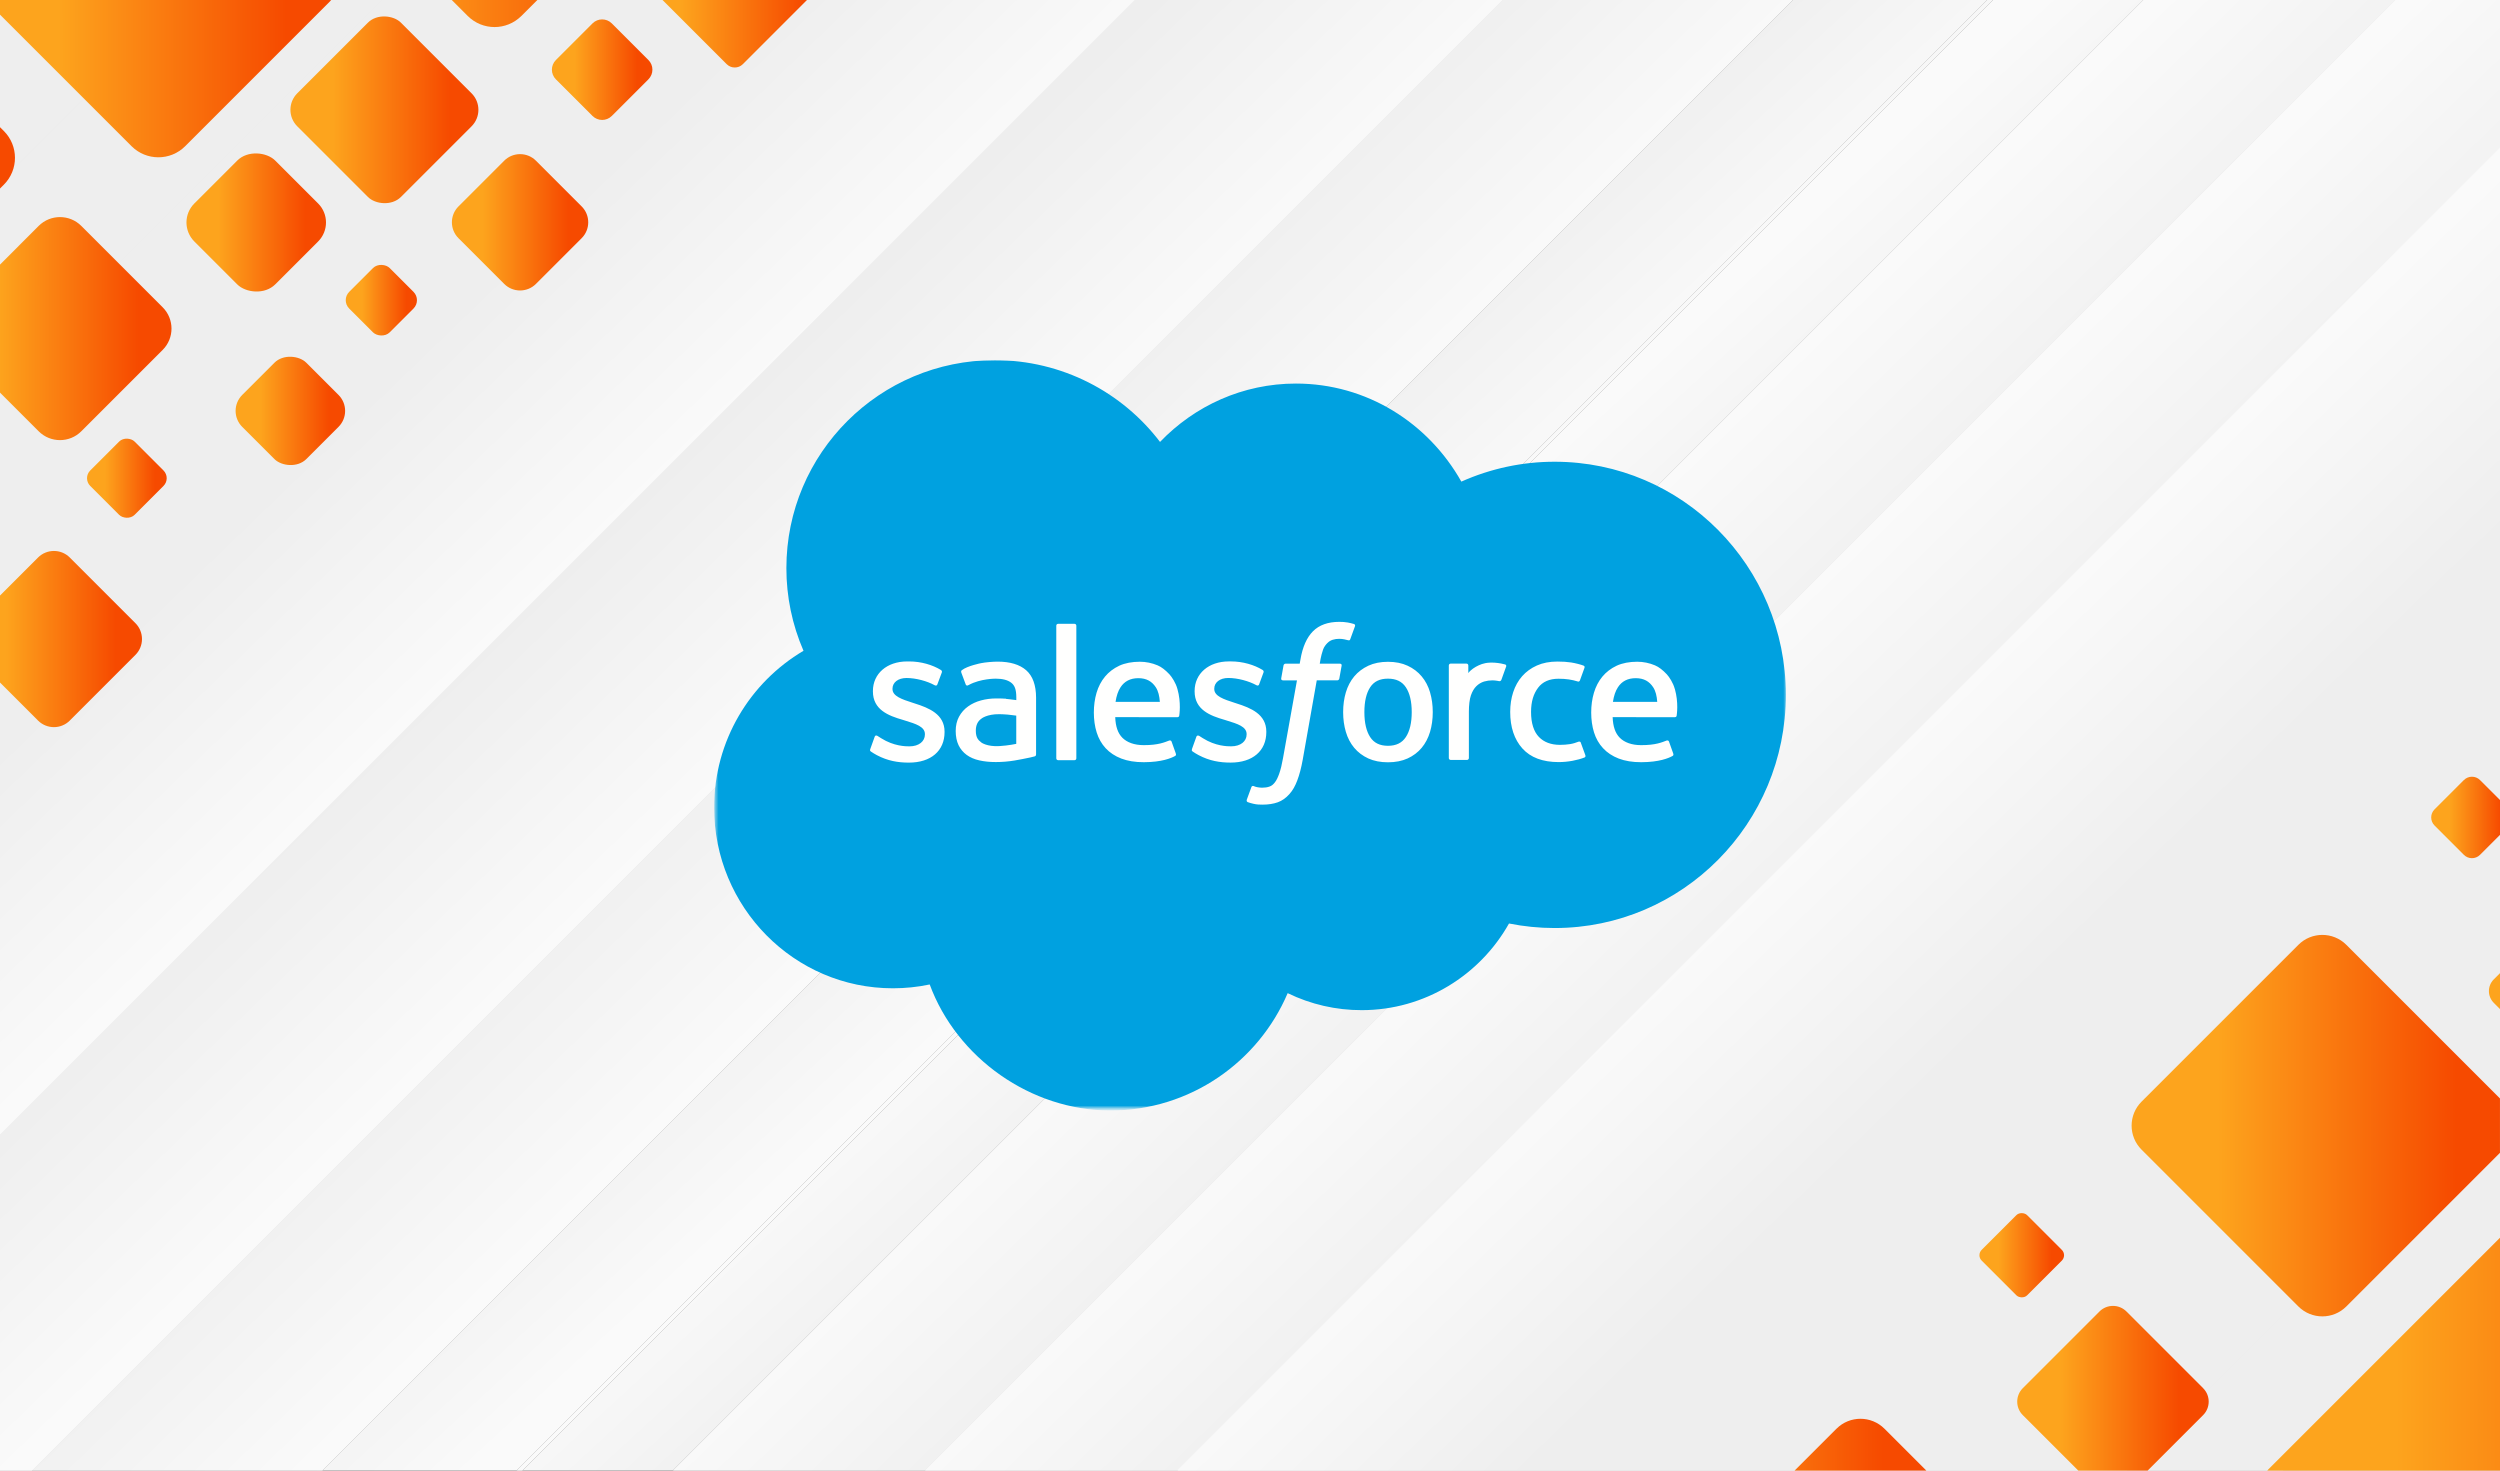 <svg xmlns="http://www.w3.org/2000/svg" xmlns:xlink="http://www.w3.org/1999/xlink" id="Camada_2" data-name="Camada 2" viewBox="0 0 850 500"><rect x="0" y="0" width="850" height="500" fill="#333333" stroke="none"/><defs><style>      .cls-1 {        fill: url(#linear-gradient-2);      }      .cls-2 {        fill: url(#linear-gradient-17);      }      .cls-3 {        fill: #fffffe;      }      .cls-3, .cls-4, .cls-5 {        fill-rule: evenodd;      }      .cls-6 {        fill: url(#linear-gradient-15);      }      .cls-4 {        fill: #fff;      }      .cls-7 {        fill: url(#linear-gradient-18);      }      .cls-8 {        fill: url(#linear-gradient-28);      }      .cls-9 {        fill: url(#Nova_amostra_de_gradiente_1-11);      }      .cls-10 {        fill: url(#linear-gradient-14);      }      .cls-11 {        fill: url(#linear-gradient-20);      }      .cls-12 {        fill: url(#linear-gradient-6);      }      .cls-13 {        fill: url(#Nova_amostra_de_gradiente_1-6);      }      .cls-14 {        fill: url(#Nova_amostra_de_gradiente_1-20);      }      .cls-15 {        fill: url(#linear-gradient-32);      }      .cls-16 {        fill: url(#linear-gradient-11);      }      .cls-17 {        fill: url(#Nova_amostra_de_gradiente_1-19);      }      .cls-18 {        fill: url(#Nova_amostra_de_gradiente_1-16);      }      .cls-19 {        fill: url(#Nova_amostra_de_gradiente_1-12);      }      .cls-20 {        fill: url(#linear-gradient-10);      }      .cls-21 {        fill: url(#Nova_amostra_de_gradiente_1-7);      }      .cls-5 {        fill: #00a1e0;      }      .cls-22 {        fill: url(#Nova_amostra_de_gradiente_1-4);      }      .cls-23 {        fill: url(#linear-gradient-16);      }      .cls-24 {        fill: url(#linear-gradient-31);      }      .cls-25 {        fill: url(#Nova_amostra_de_gradiente_1-2);      }      .cls-26 {        fill: url(#Nova_amostra_de_gradiente_1-13);      }      .cls-27 {        fill: url(#Nova_amostra_de_gradiente_1);      }      .cls-28 {        fill: url(#linear-gradient-21);      }      .cls-29 {        fill: url(#linear-gradient-25);      }      .cls-30 {        fill: url(#linear-gradient-5);      }      .cls-31 {        fill: url(#Nova_amostra_de_gradiente_1-3);      }      .cls-32 {        fill: url(#Nova_amostra_de_gradiente_1-10);      }      .cls-33 {        fill: url(#Nova_amostra_de_gradiente_1-5);      }      .cls-34 {        fill: url(#linear-gradient-7);      }      .cls-35 {        fill: url(#Nova_amostra_de_gradiente_1-15);      }      .cls-36 {        fill: url(#Nova_amostra_de_gradiente_1-17);      }      .cls-37 {        fill: url(#Nova_amostra_de_gradiente_1-18);      }      .cls-38 {        fill: url(#linear-gradient-24);      }      .cls-39 {        fill: url(#Nova_amostra_de_gradiente_1-9);      }      .cls-40 {        fill: url(#linear-gradient-9);      }      .cls-41 {        fill: url(#linear-gradient-22);      }      .cls-42 {        mask: url(#mask);      }      .cls-43 {        fill: url(#linear-gradient-3);      }      .cls-44 {        fill: url(#linear-gradient);      }      .cls-45 {        fill: url(#Nova_amostra_de_gradiente_1-8);      }      .cls-46 {        fill: url(#linear-gradient-27);      }      .cls-47 {        fill: url(#linear-gradient-29);      }      .cls-48 {        fill: url(#linear-gradient-30);      }      .cls-49 {        fill: url(#linear-gradient-23);      }      .cls-50 {        fill: url(#linear-gradient-19);      }      .cls-51 {        fill: url(#linear-gradient-4);      }      .cls-52 {        fill: url(#linear-gradient-8);      }      .cls-53 {        fill: url(#Nova_amostra_de_gradiente_1-14);      }      .cls-54 {        fill: url(#linear-gradient-12);      }      .cls-55 {        fill: url(#linear-gradient-13);      }      .cls-56 {        fill: url(#linear-gradient-26);      }    </style><linearGradient id="linear-gradient" x1="438.84" y1="234.4" x2="491.37" y2="291.5" gradientUnits="userSpaceOnUse"><stop offset="0" stop-color="#fafafa"></stop><stop offset="1" stop-color="#eee"></stop></linearGradient><linearGradient id="linear-gradient-2" x1="475.91" y1="200.3" x2="528.44" y2="257.4" xlink:href="#linear-gradient"></linearGradient><linearGradient id="linear-gradient-3" x1="499.33" y1="226.89" x2="562.14" y2="291.98" xlink:href="#linear-gradient"></linearGradient><linearGradient id="linear-gradient-4" x1="508.73" y1="170.1" x2="561.27" y2="227.2" xlink:href="#linear-gradient"></linearGradient><linearGradient id="linear-gradient-5" x1="530.72" y1="196.6" x2="593.53" y2="261.7" xlink:href="#linear-gradient"></linearGradient><linearGradient id="linear-gradient-6" x1="572.76" y1="240.18" x2="635.58" y2="305.28" xlink:href="#linear-gradient"></linearGradient><linearGradient id="linear-gradient-7" x1="585.85" y1="227.56" x2="648.66" y2="292.65" xlink:href="#linear-gradient"></linearGradient><linearGradient id="linear-gradient-8" x1="627.76" y1="270.99" x2="690.57" y2="336.09" xlink:href="#linear-gradient"></linearGradient><linearGradient id="linear-gradient-9" x1="543.31" y1="184.45" x2="606.13" y2="249.54" xlink:href="#linear-gradient"></linearGradient><linearGradient id="linear-gradient-10" x1="585.36" y1="228.02" x2="648.17" y2="293.12" xlink:href="#linear-gradient"></linearGradient><linearGradient id="linear-gradient-11" x1="627.27" y1="271.46" x2="690.09" y2="336.56" xlink:href="#linear-gradient"></linearGradient><linearGradient id="linear-gradient-12" x1="519.45" y1="160.24" x2="571.98" y2="217.34" xlink:href="#linear-gradient"></linearGradient><linearGradient id="linear-gradient-13" x1="540.38" y1="187.28" x2="603.19" y2="252.37" xlink:href="#linear-gradient"></linearGradient><linearGradient id="linear-gradient-14" x1="582.43" y1="230.86" x2="645.24" y2="295.95" xlink:href="#linear-gradient"></linearGradient><linearGradient id="linear-gradient-15" x1="624.34" y1="274.29" x2="687.15" y2="339.39" xlink:href="#linear-gradient"></linearGradient><linearGradient id="linear-gradient-16" x1="4209.05" y1="-1096.5" x2="4261.59" y2="-1039.4" gradientTransform="translate(4619.81 -826.84) rotate(-180)" xlink:href="#linear-gradient"></linearGradient><linearGradient id="linear-gradient-17" x1="424.46" y1="247.63" x2="476.99" y2="304.73" xlink:href="#linear-gradient"></linearGradient><linearGradient id="linear-gradient-18" x1="4190.65" y1="-1079.57" x2="4243.19" y2="-1022.47" gradientTransform="translate(4619.81 -826.84) rotate(-180)" xlink:href="#linear-gradient"></linearGradient><linearGradient id="linear-gradient-19" x1="4253.69" y1="-1137.57" x2="4306.22" y2="-1080.46" gradientTransform="translate(4619.81 -826.84) rotate(-180)" xlink:href="#linear-gradient"></linearGradient><linearGradient id="linear-gradient-20" x1="4283.96" y1="-1103.37" x2="4346.77" y2="-1038.27" gradientTransform="translate(4619.81 -826.84) rotate(-180)" xlink:href="#linear-gradient"></linearGradient><linearGradient id="linear-gradient-21" x1="4283.38" y1="-1164.88" x2="4335.91" y2="-1107.78" gradientTransform="translate(4619.81 -826.84) rotate(-180)" xlink:href="#linear-gradient"></linearGradient><linearGradient id="linear-gradient-22" x1="4312.35" y1="-1130.76" x2="4375.16" y2="-1065.66" gradientTransform="translate(4619.81 -826.84) rotate(-180)" xlink:href="#linear-gradient"></linearGradient><linearGradient id="linear-gradient-23" x1="4360.71" y1="-1080.64" x2="4423.52" y2="-1015.54" gradientTransform="translate(4619.81 -826.84) rotate(-180)" xlink:href="#linear-gradient"></linearGradient><linearGradient id="linear-gradient-24" x1="4367.5" y1="-1087.19" x2="4430.31" y2="-1022.1" gradientTransform="translate(4619.81 -826.84) rotate(-180)" xlink:href="#linear-gradient"></linearGradient><linearGradient id="linear-gradient-25" x1="4428.97" y1="-1023.49" x2="4491.78" y2="-958.4" gradientTransform="translate(4619.81 -826.84) rotate(-180)" xlink:href="#linear-gradient"></linearGradient><linearGradient id="linear-gradient-26" x1="4318.52" y1="-1136.72" x2="4381.34" y2="-1071.62" gradientTransform="translate(4619.81 -826.84) rotate(-180)" xlink:href="#linear-gradient"></linearGradient><linearGradient id="linear-gradient-27" x1="4366.89" y1="-1086.6" x2="4429.7" y2="-1021.5" gradientTransform="translate(4619.81 -826.84) rotate(-180)" xlink:href="#linear-gradient"></linearGradient><linearGradient id="linear-gradient-28" x1="4428.35" y1="-1022.9" x2="4491.16" y2="-957.8" gradientTransform="translate(4619.81 -826.84) rotate(-180)" xlink:href="#linear-gradient"></linearGradient><linearGradient id="linear-gradient-29" x1="4288.8" y1="-1169.86" x2="4341.33" y2="-1112.76" gradientTransform="translate(4619.81 -826.84) rotate(-180)" xlink:href="#linear-gradient"></linearGradient><linearGradient id="linear-gradient-30" x1="4316.2" y1="-1134.48" x2="4379.01" y2="-1069.38" gradientTransform="translate(4619.81 -826.84) rotate(-180)" xlink:href="#linear-gradient"></linearGradient><linearGradient id="linear-gradient-31" x1="4364.56" y1="-1084.35" x2="4427.37" y2="-1019.26" gradientTransform="translate(4619.81 -826.84) rotate(-180)" xlink:href="#linear-gradient"></linearGradient><linearGradient id="linear-gradient-32" x1="4426.03" y1="-1020.66" x2="4488.84" y2="-955.56" gradientTransform="translate(4619.81 -826.84) rotate(-180)" xlink:href="#linear-gradient"></linearGradient><linearGradient id="Nova_amostra_de_gradiente_1" data-name="Nova amostra de gradiente 1" x1="727.14" y1="-1022.66" x2="818.57" y2="-931.23" gradientTransform="translate(1023.59 1697.69) rotate(-45)" gradientUnits="userSpaceOnUse"><stop offset="0" stop-color="#fda41d"></stop><stop offset="1" stop-color="#f64a00"></stop></linearGradient><linearGradient id="Nova_amostra_de_gradiente_1-2" data-name="Nova amostra de gradiente 1" x1="638.32" y1="-1095.08" x2="667.12" y2="-1066.28" xlink:href="#Nova_amostra_de_gradiente_1"></linearGradient><linearGradient id="Nova_amostra_de_gradiente_1-3" data-name="Nova amostra de gradiente 1" x1="842.02" y1="-1082.33" x2="856.54" y2="-1067.81" xlink:href="#Nova_amostra_de_gradiente_1"></linearGradient><linearGradient id="Nova_amostra_de_gradiente_1-4" data-name="Nova amostra de gradiente 1" x1="655.4" y1="-1141.97" x2="668.13" y2="-1129.25" gradientTransform="translate(26.44 1563.17)" xlink:href="#Nova_amostra_de_gradiente_1"></linearGradient><linearGradient id="Nova_amostra_de_gradiente_1-5" data-name="Nova amostra de gradiente 1" x1="869.08" y1="-1138.79" x2="881.34" y2="-1126.53" xlink:href="#Nova_amostra_de_gradiente_1"></linearGradient><linearGradient id="Nova_amostra_de_gradiente_1-6" data-name="Nova amostra de gradiente 1" x1="739.3" y1="-1120.37" x2="796.68" y2="-1062.99" xlink:href="#Nova_amostra_de_gradiente_1"></linearGradient><linearGradient id="Nova_amostra_de_gradiente_1-7" data-name="Nova amostra de gradiente 1" x1="567.63" y1="491.19" x2="640.28" y2="491.19" gradientTransform="matrix(1,0,0,1,0,0)" xlink:href="#Nova_amostra_de_gradiente_1"></linearGradient><linearGradient id="Nova_amostra_de_gradiente_1-8" data-name="Nova amostra de gradiente 1" x1="388.66" y1="-1936.36" x2="432.06" y2="-1892.96" xlink:href="#Nova_amostra_de_gradiente_1"></linearGradient><linearGradient id="Nova_amostra_de_gradiente_1-9" data-name="Nova amostra de gradiente 1" x1="471.88" y1="-1891.23" x2="526.68" y2="-1836.43" xlink:href="#Nova_amostra_de_gradiente_1"></linearGradient><linearGradient id="Nova_amostra_de_gradiente_1-10" data-name="Nova amostra de gradiente 1" x1="632.2" y1="-1752.5" x2="661.96" y2="-1722.74" xlink:href="#Nova_amostra_de_gradiente_1"></linearGradient><linearGradient id="Nova_amostra_de_gradiente_1-11" data-name="Nova amostra de gradiente 1" x1="530.32" y1="-1817.79" x2="558.6" y2="-1789.52" gradientTransform="translate(-411.99 1842.75)" xlink:href="#Nova_amostra_de_gradiente_1"></linearGradient><linearGradient id="Nova_amostra_de_gradiente_1-12" data-name="Nova amostra de gradiente 1" x1="324.42" y1="-1769.25" x2="350.92" y2="-1742.75" xlink:href="#Nova_amostra_de_gradiente_1"></linearGradient><linearGradient id="Nova_amostra_de_gradiente_1-13" data-name="Nova amostra de gradiente 1" x1="397.42" y1="-1845.49" x2="430.97" y2="-1811.95" xlink:href="#Nova_amostra_de_gradiente_1"></linearGradient><linearGradient id="Nova_amostra_de_gradiente_1-14" data-name="Nova amostra de gradiente 1" x1="491.49" y1="-1765.08" x2="502.2" y2="-1754.37" gradientTransform="translate(-366.51 1862.46)" xlink:href="#Nova_amostra_de_gradiente_1"></linearGradient><linearGradient id="Nova_amostra_de_gradiente_1-15" data-name="Nova amostra de gradiente 1" x1="440.49" y1="-1762.85" x2="456.97" y2="-1746.38" gradientTransform="translate(-348.95 1895.35)" xlink:href="#Nova_amostra_de_gradiente_1"></linearGradient><linearGradient id="Nova_amostra_de_gradiente_1-16" data-name="Nova amostra de gradiente 1" x1="475.62" y1="-1818.34" x2="496.6" y2="-1797.35" gradientTransform="translate(-397.66 1884.79)" xlink:href="#Nova_amostra_de_gradiente_1"></linearGradient><linearGradient id="Nova_amostra_de_gradiente_1-17" data-name="Nova amostra de gradiente 1" x1="386.96" y1="-1784.02" x2="398.94" y2="-1772.03" gradientTransform="translate(-349.05 1941.36)" xlink:href="#Nova_amostra_de_gradiente_1"></linearGradient><linearGradient id="Nova_amostra_de_gradiente_1-18" data-name="Nova amostra de gradiente 1" x1="598.07" y1="-1769.34" x2="613.2" y2="-1754.21" gradientTransform="translate(-399.96 1786.4)" xlink:href="#Nova_amostra_de_gradiente_1"></linearGradient><linearGradient id="Nova_amostra_de_gradiente_1-19" data-name="Nova amostra de gradiente 1" x1="539.29" y1="-1754.74" x2="559.8" y2="-1734.23" gradientTransform="translate(-371.42 1821.34)" xlink:href="#Nova_amostra_de_gradiente_1"></linearGradient><linearGradient id="Nova_amostra_de_gradiente_1-20" data-name="Nova amostra de gradiente 1" x1="567.45" y1="-1826.97" x2="624.34" y2="-1770.08" xlink:href="#Nova_amostra_de_gradiente_1"></linearGradient><mask id="mask" x="242.81" y="122.38" width="364.6" height="255.18" maskUnits="userSpaceOnUse"><g id="b"><path id="a" class="cls-4" d="m243.21,122.38h364.19v254.4H243.21V122.38Z"></path></g></mask></defs><g id="Camada_1-2" data-name="Camada 1"><g><polygon class="cls-44" points="677.55 0 177.57 499.98 228.81 499.98 728.79 0 677.55 0"></polygon><polygon class="cls-1" points="728.79 0 228.81 499.98 314.46 499.98 814.44 0 728.79 0"></polygon><polygon class="cls-43" points="728.79 0 228.81 499.98 314.46 499.98 814.44 0 728.79 0"></polygon><polygon class="cls-51" points="850 0 814.44 0 314.46 499.98 400.22 499.98 850 50.2 850 0"></polygon><polygon class="cls-30" points="850 0 814.44 0 314.46 499.98 400.22 499.98 850 50.2 850 0"></polygon><polygon class="cls-12" points="850 0 814.44 0 314.46 499.98 400.22 499.98 850 50.2 850 0"></polygon><polygon class="cls-34" points="850 499.98 850 426.3 776.32 499.98 850 499.98"></polygon><polygon class="cls-52" points="850 499.98 850 426.3 776.32 499.98 850 499.98"></polygon><polygon class="cls-40" points="850 426.3 850 373.2 723.22 499.98 776.32 499.98 850 426.3"></polygon><polygon class="cls-20" points="850 426.3 850 373.2 723.22 499.98 776.32 499.98 850 426.3"></polygon><polygon class="cls-16" points="850 426.3 850 373.2 723.22 499.98 776.32 499.98 850 426.3"></polygon><polygon class="cls-54" points="850 50.2 400.22 499.98 723.22 499.98 850 373.2 850 50.2"></polygon><polygon class="cls-55" points="850 50.2 400.22 499.98 723.22 499.98 850 373.2 850 50.2"></polygon><polygon class="cls-10" points="850 50.2 400.22 499.98 723.22 499.98 850 373.2 850 50.2"></polygon><polygon class="cls-6" points="850 50.2 400.22 499.98 723.22 499.98 850 373.2 850 50.2"></polygon><polygon class="cls-23" points="609.61 0 109.63 499.98 175.71 499.98 675.69 0 609.61 0"></polygon><polygon class="cls-2" points="675.69 0 175.71 499.98 177.57 499.98 677.55 0 675.69 0"></polygon><polygon class="cls-7" points="675.69 0 175.71 499.98 177.57 499.98 677.55 0 675.69 0"></polygon><polygon class="cls-50" points="510.86 0 10.88 499.98 109.63 499.98 609.61 0 510.86 0"></polygon><polygon class="cls-11" points="510.86 0 10.88 499.98 109.63 499.98 609.61 0 510.86 0"></polygon><polygon class="cls-28" points="385.77 0 0 385.77 0 499.98 10.88 499.98 510.86 0 385.77 0"></polygon><polygon class="cls-41" points="385.77 0 0 385.77 0 499.98 10.88 499.98 510.86 0 385.77 0"></polygon><polygon class="cls-49" points="385.77 0 0 385.77 0 499.98 10.88 499.98 510.86 0 385.77 0"></polygon><polygon class="cls-38" points="0 0 0 62.1 62.1 0 0 0"></polygon><polygon class="cls-29" points="0 0 0 62.1 62.1 0 0 0"></polygon><polygon class="cls-56" points="62.1 0 0 62.1 0 130.04 130.04 0 62.1 0"></polygon><polygon class="cls-46" points="62.1 0 0 62.1 0 130.04 130.04 0 62.1 0"></polygon><polygon class="cls-8" points="62.1 0 0 62.1 0 130.04 130.04 0 62.1 0"></polygon><polygon class="cls-47" points="130.04 0 0 130.04 0 385.77 385.77 0 130.04 0"></polygon><polygon class="cls-48" points="130.04 0 0 130.04 0 385.77 385.77 0 130.04 0"></polygon><polygon class="cls-24" points="130.04 0 0 130.04 0 385.77 385.77 0 130.04 0"></polygon><polygon class="cls-15" points="130.04 0 0 130.04 0 385.77 385.77 0 130.04 0"></polygon></g><g><g><path class="cls-27" d="m850,420.82l-78.8,78.8c-.12.12-.23.26-.35.39h79.15v-79.18Z"></path><path class="cls-25" d="m749.06,471.97l-26.06-26.06c-2.54-2.54-6.65-2.54-9.18,0l-26.06,26.06c-2.54,2.54-2.54,6.65,0,9.18l18.85,18.85h23.59l18.85-18.85c2.54-2.54,2.54-6.65,0-9.18Z"></path><path class="cls-31" d="m847.88,340.97l2.12,2.12v-12.22l-2.12,2.12c-2.2,2.2-2.2,5.77,0,7.97Z"></path><rect class="cls-22" x="676.47" y="415.84" width="21.85" height="21.86" rx="2.58" ry="2.58" transform="translate(-100.44 611.07) rotate(-45)"></rect><path class="cls-33" d="m837.72,265.21l-9.98,9.98c-1.51,1.51-1.51,3.96,0,5.48l9.98,9.98c1.51,1.51,3.96,1.51,5.48,0l6.81-6.81v-11.81l-6.81-6.81c-1.51-1.51-3.96-1.51-5.48,0Z"></path><path class="cls-13" d="m781.44,321.25l-53.31,53.31c-4.51,4.51-4.51,11.82,0,16.32l53.31,53.31c4.51,4.51,11.82,4.51,16.32,0l52.23-52.23v-18.48l-52.23-52.23c-4.51-4.51-11.82-4.51-16.32,0Z"></path><path class="cls-21" d="m624.39,485.77l-14.23,14.23h44.79l-14.23-14.23c-4.51-4.51-11.82-4.51-16.32,0Z"></path></g><g><path class="cls-45" d="m1.31,44.55l-1.31-1.31v20.86l1.31-1.31c5.04-5.04,5.04-13.21,0-18.25Z"></path><path class="cls-39" d="m62.97,49.7L112,.67c.21-.21.41-.44.6-.67H0v4.98l44.72,44.72c5.04,5.04,13.21,5.04,18.25,0Z"></path><path class="cls-32" d="m252.56,21.82L274.37,0h-49.11l21.82,21.82c1.51,1.51,3.96,1.51,5.48,0Z"></path><rect class="cls-9" x="105.78" y="12.42" width="49.84" height="49.84" rx="7.93" ry="7.93" transform="translate(11.88 103.35) rotate(-45)"></rect><path class="cls-19" d="m23.73,244.98l22.31-22.31c2.98-2.98,2.98-7.82,0-10.8l-22.31-22.31c-2.98-2.98-7.82-2.98-10.8,0l-12.93,12.93v29.57l12.93,12.93c2.98,2.98,7.82,2.98,10.8,0Z"></path><path class="cls-26" d="m27.64,146.64l27.67-27.67c4-4,4-10.49,0-14.49l-27.67-27.67c-4-4-10.49-4-14.49,0L0,89.97v43.52l13.15,13.15c4,4,10.49,4,14.49,0Z"></path><rect class="cls-53" x="119.92" y="92.34" width="19.47" height="19.47" rx="4.01" ry="4.01" transform="translate(-34.2 121.57) rotate(-45)"></rect><rect class="cls-35" x="83.31" y="124.29" width="30.83" height="30.83" rx="7.68" ry="7.68" transform="translate(-69.87 110.73) rotate(-45)"></rect><rect class="cls-18" x="67.67" y="56.19" width="38.9" height="38.9" rx="9.14" ry="9.14" transform="translate(-27.97 83.76) rotate(-45)"></rect><rect class="cls-36" x="32.47" y="151.93" width="21.33" height="21.33" rx="3.71" ry="3.71" transform="translate(-102.34 78.12) rotate(-45)"></rect><path class="cls-37" d="m195.93,10.24h17.61c2.56,0,4.64,2.08,4.64,4.64v17.61c0,2.56-2.08,4.64-4.64,4.64h-17.61c-2.56,0-4.64-2.08-4.64-4.64V14.89c0-2.56,2.08-4.64,4.64-4.64Z" transform="translate(43.21 151.71) rotate(-45)"></path><path class="cls-17" d="m165.83,56.96h21.99c4.21,0,7.63,3.42,7.63,7.63v21.99c0,4.21-3.42,7.63-7.63,7.63h-21.99c-4.21,0-7.63-3.42-7.63-7.63v-21.99c0-4.21,3.42-7.63,7.63-7.63Z" transform="translate(-1.66 147.17) rotate(-45)"></path><path class="cls-14" d="m177.28,5.42l5.42-5.42h-29.1l5.42,5.42c5.04,5.04,13.21,5.04,18.25,0Z"></path></g></g><g><g class="cls-42"><path class="cls-5" d="m394.43,150.23c11.76-12.24,28.12-19.82,46.19-19.82,24.1,0,44.99,13.39,56.24,33.34,9.98-4.46,20.8-6.77,31.73-6.76,43.38,0,78.6,35.48,78.6,79.27s-35.21,79.27-78.6,79.27c-5.3,0-10.47-.53-15.53-1.54-9.84,17.54-28.65,29.46-50.08,29.46-8.72.02-17.33-1.96-25.17-5.78-9.98,23.43-33.21,39.9-60.25,39.9s-52.22-17.81-61.46-42.85c-4.11.87-8.3,1.3-12.51,1.3-33.61,0-60.79-27.58-60.79-61.46,0-22.76,12.24-42.58,30.39-53.29-3.85-8.87-5.83-18.44-5.82-28.12,0-39.1,31.73-70.7,70.83-70.7,22.9,0,43.38,10.91,56.24,27.85"></path></g><path class="cls-3" d="m295.89,254.66c-.23.6.08.72.16.83.68.5,1.38.85,2.08,1.26,3.72,1.97,7.23,2.54,10.9,2.54,7.47,0,12.12-3.98,12.12-10.38v-.13c0-5.92-5.25-8.07-10.15-9.61l-.64-.21c-3.71-1.2-6.91-2.25-6.91-4.69v-.12c0-2.09,1.87-3.63,4.77-3.63,3.21,0,7.04,1.07,9.49,2.42,0,0,.73.47.99-.23.14-.38,1.39-3.72,1.53-4.1.14-.39-.11-.69-.36-.84-2.81-1.71-6.69-2.88-10.71-2.88h-.75c-6.84,0-11.62,4.14-11.62,10.06v.13c0,6.24,5.28,8.27,10.2,9.68l.79.25c3.59,1.1,6.69,2.06,6.69,4.58v.13c0,2.32-2.02,4.04-5.26,4.04-1.26,0-5.28-.02-9.63-2.77-.53-.31-.83-.53-1.23-.78-.21-.13-.75-.36-.98.34l-1.47,4.1m109.39,0c-.23.6.08.72.16.83.68.5,1.38.85,2.08,1.26,3.72,1.97,7.23,2.54,10.9,2.54,7.47,0,12.12-3.98,12.12-10.38v-.13c0-5.92-5.24-8.07-10.15-9.61l-.64-.21c-3.71-1.2-6.91-2.25-6.91-4.69v-.12c0-2.09,1.87-3.63,4.77-3.63,3.21,0,7.03,1.07,9.49,2.42,0,0,.73.47.99-.23.14-.38,1.39-3.72,1.51-4.1.14-.39-.11-.69-.36-.84-2.81-1.71-6.69-2.88-10.71-2.88h-.75c-6.84,0-11.62,4.14-11.62,10.06v.13c0,6.24,5.28,8.27,10.2,9.68l.79.25c3.6,1.1,6.69,2.06,6.69,4.58v.13c0,2.32-2.02,4.04-5.26,4.04-1.26,0-5.29-.02-9.63-2.77-.53-.31-.83-.52-1.23-.78-.14-.09-.77-.33-.98.34l-1.47,4.1m74.71-12.53c0,3.62-.67,6.47-2,8.49-1.32,2-3.31,2.97-6.08,2.97s-4.75-.97-6.05-2.96c-1.31-2.01-1.97-4.87-1.97-8.49s.66-6.45,1.97-8.45c1.3-1.98,3.27-2.93,6.05-2.93s4.77.96,6.08,2.93c1.33,2,2,4.83,2,8.45m6.24-6.71c-.61-2.08-1.57-3.9-2.84-5.42-1.27-1.53-2.88-2.76-4.79-3.64-1.9-.89-4.15-1.34-6.69-1.34s-4.78.45-6.69,1.34c-1.9.89-3.52,2.12-4.79,3.64-1.27,1.53-2.22,3.35-2.84,5.42-.61,2.06-.92,4.31-.92,6.71s.31,4.65.92,6.71c.61,2.08,1.57,3.9,2.84,5.42,1.27,1.53,2.89,2.74,4.79,3.62,1.91.87,4.16,1.31,6.69,1.31s4.78-.44,6.68-1.31c1.9-.87,3.52-2.09,4.79-3.62,1.27-1.53,2.22-3.35,2.84-5.42.61-2.06.92-4.31.92-6.71s-.31-4.65-.92-6.71m51.28,17.14c-.2-.61-.8-.38-.8-.38-.91.35-1.87.67-2.91.83-1.04.16-2.2.25-3.41.25-3.01,0-5.42-.9-7.14-2.68-1.73-1.78-2.69-4.65-2.68-8.53,0-3.53.86-6.19,2.4-8.22,1.51-2.01,3.84-3.05,6.92-3.05,2.57,0,4.54.3,6.6.94,0,0,.49.21.72-.43.55-1.51.95-2.6,1.54-4.26.17-.48-.24-.68-.39-.73-.81-.32-2.72-.83-4.16-1.05-1.35-.21-2.92-.31-4.69-.31-2.62,0-4.95.45-6.95,1.34-2,.89-3.68,2.12-5.02,3.64-1.34,1.53-2.36,3.35-3.04,5.42-.68,2.06-1.02,4.32-1.02,6.72,0,5.17,1.39,9.36,4.15,12.43,2.76,3.08,6.91,4.63,12.32,4.63,3.2,0,6.48-.65,8.84-1.58,0,0,.45-.22.25-.74l-1.54-4.23m10.91-13.93c.3-2.01.85-3.68,1.71-4.98,1.29-1.98,3.27-3.07,6.04-3.07s4.61,1.09,5.92,3.07c.87,1.31,1.25,3.04,1.39,4.98h-15.13s.07,0,.07,0Zm21.02-4.42c-.53-2-1.85-4.02-2.7-4.94-1.37-1.46-2.69-2.49-4.02-3.05-1.91-.81-3.97-1.23-6.05-1.23-2.64,0-5.03.45-6.98,1.35-1.94.91-3.57,2.16-4.86,3.71-1.28,1.55-2.25,3.39-2.87,5.49-.62,2.08-.93,4.35-.93,6.73s.32,4.7.96,6.75c.64,2.06,1.67,3.87,3.07,5.37,1.39,1.51,3.17,2.69,5.32,3.52,2.13.82,4.71,1.25,7.67,1.24,6.11-.02,9.32-1.38,10.63-2.12.23-.13.46-.36.18-1.01l-1.38-3.87c-.21-.58-.8-.37-.8-.37-1.51.57-3.66,1.58-8.68,1.57-3.28,0-5.7-.97-7.23-2.49-1.55-1.55-2.33-3.82-2.45-7.03l21.16.02s.56,0,.61-.55c.02-.22.72-4.34-.63-9.09h-.03Zm-190.13,4.42c.3-2.01.85-3.68,1.71-4.98,1.3-1.98,3.27-3.07,6.04-3.07s4.61,1.09,5.92,3.07c.87,1.31,1.25,3.04,1.39,4.98h-15.13s.07,0,.07,0Zm21.02-4.42c-.53-2-1.85-4.02-2.7-4.94-1.37-1.46-2.69-2.49-4.02-3.05-1.91-.81-3.97-1.23-6.05-1.23-2.64,0-5.03.45-6.98,1.35-1.94.91-3.57,2.16-4.86,3.71-1.28,1.55-2.25,3.39-2.87,5.49-.61,2.08-.92,4.35-.92,6.73s.32,4.7.96,6.75c.64,2.06,1.67,3.87,3.05,5.37,1.39,1.51,3.17,2.69,5.32,3.52,2.13.82,4.7,1.25,7.67,1.24,6.11-.02,9.32-1.38,10.63-2.12.23-.13.46-.36.18-1.01l-1.38-3.87c-.21-.58-.8-.37-.8-.37-1.51.57-3.66,1.58-8.68,1.57-3.27,0-5.7-.97-7.23-2.49-1.55-1.55-2.33-3.82-2.45-7.03l21.16.02s.56,0,.61-.55c.02-.22.72-4.34-.63-9.09h-.01Zm-66.68,18.21c-.83-.66-.94-.82-1.22-1.25-.42-.65-.63-1.57-.63-2.74,0-1.85.62-3.19,1.89-4.08-.01,0,1.82-1.58,6.13-1.53,1.92.03,3.83.2,5.73.49v9.6h0s-2.68.58-5.7.76c-4.3.26-6.2-1.24-6.19-1.23h-.01Zm8.41-14.86c-.86-.06-1.97-.09-3.29-.09-1.81,0-3.56.22-5.2.67-1.65.44-3.13,1.13-4.41,2.05-1.28.91-2.32,2.1-3.07,3.48-.75,1.39-1.13,3.03-1.13,4.87s.33,3.49.97,4.82c.63,1.31,1.58,2.45,2.76,3.31,1.17.85,2.62,1.49,4.3,1.86,1.66.38,3.53.57,5.6.57,2.17,0,4.32-.18,6.41-.53,1.78-.31,3.55-.65,5.32-1.03.7-.16,1.49-.37,1.49-.37.52-.13.48-.69.48-.69v-19.28c-.01-4.23-1.14-7.38-3.37-9.32-2.22-1.94-5.48-2.92-9.69-2.92-1.58,0-4.14.21-5.66.52,0,0-4.61.89-6.51,2.38,0,0-.42.26-.19.84l1.5,4.02c.19.52.69.34.69.34,0,0,.16-.06.35-.17,4.06-2.21,9.2-2.14,9.2-2.14,2.28,0,4.04.46,5.22,1.37,1.15.89,1.74,2.22,1.74,5.03v.89c-1.81-.26-3.48-.41-3.48-.41l-.02-.05Zm170.05-10.89c.13-.29,0-.63-.3-.75,0,0-.01,0-.02,0-.36-.14-2.16-.52-3.53-.6-2.65-.17-4.12.28-5.45.88-1.31.59-2.76,1.54-3.56,2.64v-2.57c0-.35-.25-.64-.61-.64h-5.41c-.35,0-.61.29-.61.64v31.47c0,.35.29.64.64.64h5.54c.35,0,.64-.29.64-.64v-15.8c0-2.12.23-4.22.7-5.54.46-1.31,1.08-2.36,1.85-3.11.73-.72,1.63-1.26,2.61-1.57.92-.26,1.88-.4,2.84-.4,1.1,0,2.32.28,2.32.28.41.05.63-.2.77-.57.36-.97,1.39-3.86,1.59-4.43"></path><path class="cls-3" d="m460.31,212.15c-.69-.21-1.38-.37-2.09-.5-.95-.16-1.91-.23-2.87-.22-3.82,0-6.83,1.08-8.95,3.21-2.1,2.12-3.53,5.34-4.24,9.58l-.26,1.43h-4.79s-.59-.02-.71.61l-.79,4.39c-.05.42.13.68.69.68h4.67l-4.74,26.43c-.37,2.13-.8,3.88-1.27,5.21-.46,1.31-.92,2.29-1.47,3-.54.69-1.05,1.2-1.93,1.49-.73.25-1.57.36-2.49.36-.51,0-1.19-.09-1.69-.19-.5-.1-.76-.21-1.14-.37,0,0-.55-.21-.76.34-.18.45-1.42,3.87-1.57,4.29-.15.42.06.75.33.84.62.22,1.08.36,1.93.56,1.18.28,2.17.29,3.09.29,1.94,0,3.72-.27,5.18-.8,1.48-.53,2.76-1.46,3.9-2.72,1.23-1.36,2-2.78,2.74-4.72.73-1.92,1.36-4.31,1.86-7.1l4.76-26.92h6.96s.59.02.71-.61l.79-4.39c.05-.42-.12-.68-.69-.68h-6.75c.03-.15.34-2.53,1.12-4.76.33-.95.95-1.72,1.48-2.25.49-.5,1.1-.88,1.77-1.1.73-.23,1.5-.34,2.27-.33.64,0,1.26.08,1.74.18.65.14.91.21,1.08.26.69.21.78,0,.92-.33l1.61-4.43c.17-.48-.24-.68-.39-.74m-94.36,45.68c0,.35-.25.64-.61.64h-5.6c-.35,0-.61-.29-.61-.64v-45.08c0-.35.25-.64.61-.64h5.6c.35,0,.61.29.61.64v45.08"></path></g></g></svg>